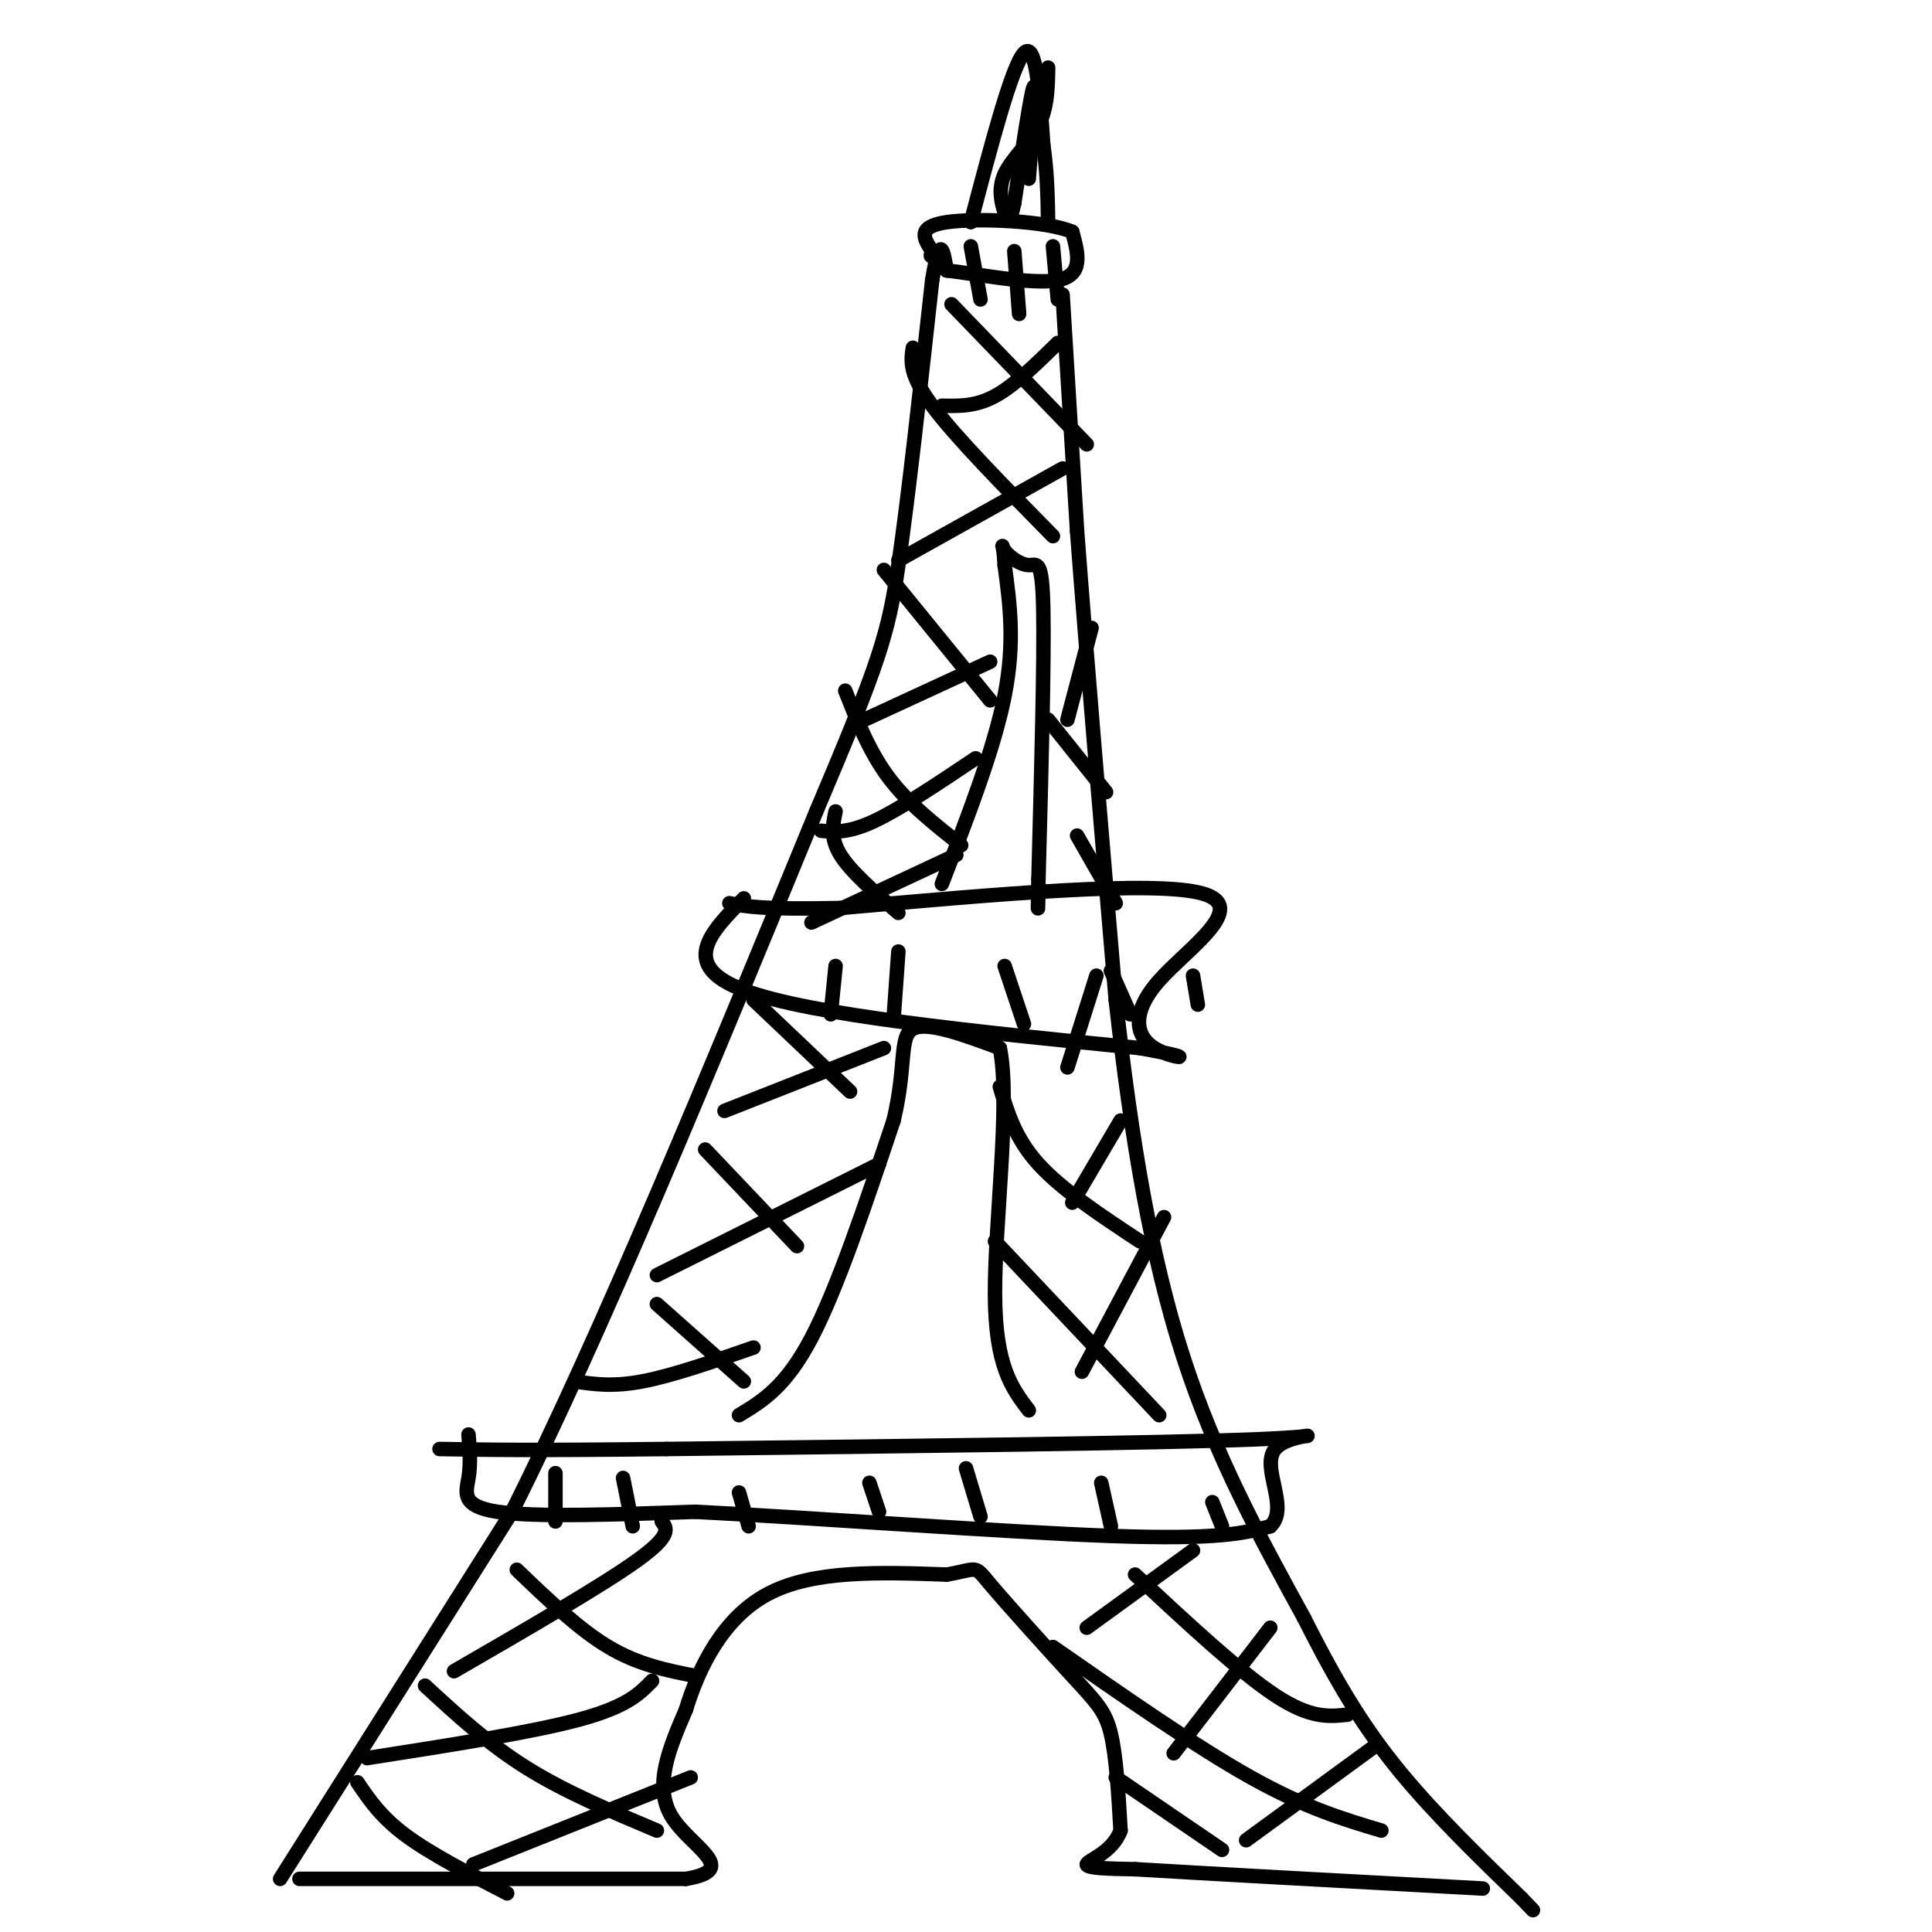 <svg viewBox='0 0 400 400' version='1.1' xmlns='http://www.w3.org/2000/svg' xmlns:xlink='http://www.w3.org/1999/xlink'><g fill='none' stroke='#000000' stroke-width='3' stroke-linecap='round' stroke-linejoin='round'><path d='M58,389c0.000,0.000 48.000,-76.000 48,-76'/><path d='M106,313c18.500,-36.833 40.750,-90.917 63,-145'/><path d='M169,168c13.267,-31.267 14.933,-36.933 17,-51c2.067,-14.067 4.533,-36.533 7,-59'/><path d='M193,58c1.667,-10.167 2.333,-6.083 3,-2'/><path d='M196,56c5.444,0.578 17.556,3.022 23,2c5.444,-1.022 4.222,-5.511 3,-10'/><path d='M222,48c-5.178,-2.267 -19.622,-2.933 -26,-2c-6.378,0.933 -4.689,3.467 -3,6'/><path d='M193,52c-0.500,1.167 -0.250,1.083 0,1'/><path d='M220,61c0.000,0.000 3.000,49.000 3,49'/><path d='M223,110c1.833,24.333 4.917,60.667 8,97'/><path d='M231,207c3.244,29.133 7.356,53.467 14,74c6.644,20.533 15.822,37.267 25,54'/><path d='M270,335c7.222,14.356 12.778,23.244 20,32c7.222,8.756 16.111,17.378 25,26'/><path d='M315,393c4.167,4.333 2.083,2.167 0,0'/><path d='M62,389c0.000,0.000 80.000,0.000 80,0'/><path d='M142,389c11.644,-1.911 0.756,-6.689 -3,-13c-3.756,-6.311 -0.378,-14.156 3,-22'/><path d='M142,354c2.600,-8.578 7.600,-19.022 17,-24c9.400,-4.978 23.200,-4.489 37,-4'/><path d='M196,326c6.853,-1.190 5.486,-2.164 9,2c3.514,4.164 11.907,13.467 17,19c5.093,5.533 6.884,7.295 8,12c1.116,4.705 1.558,12.352 2,20'/><path d='M232,379c-1.689,4.622 -6.911,6.178 -7,7c-0.089,0.822 4.956,0.911 10,1'/><path d='M235,387c13.667,0.833 42.833,2.417 72,4'/><path d='M97,297c0.244,3.022 0.489,6.044 0,9c-0.489,2.956 -1.711,5.844 6,7c7.711,1.156 24.356,0.578 41,0'/><path d='M144,313c24.022,1.200 63.578,4.200 86,5c22.422,0.800 27.711,-0.600 33,-2'/><path d='M263,316c4.119,-3.786 -2.083,-12.250 1,-16c3.083,-3.750 15.452,-2.786 -4,-2c-19.452,0.786 -70.726,1.393 -122,2'/><path d='M138,300c-28.167,0.333 -37.583,0.167 -47,0'/><path d='M115,305c0.000,0.000 0.000,10.000 0,10'/><path d='M129,306c0.000,0.000 2.000,10.000 2,10'/><path d='M153,309c0.000,0.000 2.000,7.000 2,7'/><path d='M180,307c0.000,0.000 2.000,6.000 2,6'/><path d='M200,304c0.000,0.000 3.000,10.000 3,10'/><path d='M228,307c0.000,0.000 2.000,9.000 2,9'/><path d='M251,311c0.000,0.000 2.000,5.000 2,5'/><path d='M153,293c4.833,-2.917 9.667,-5.833 15,-16c5.333,-10.167 11.167,-27.583 17,-45'/><path d='M185,232c2.733,-11.400 1.067,-17.400 4,-19c2.933,-1.600 10.467,1.200 18,4'/><path d='M207,217c2.267,10.889 -1.067,36.111 -1,51c0.067,14.889 3.533,19.444 7,24'/><path d='M154,186c-6.833,6.917 -13.667,13.833 0,19c13.667,5.167 47.833,8.583 82,12'/><path d='M236,217c13.687,2.408 6.906,2.429 3,0c-3.906,-2.429 -4.936,-7.308 1,-14c5.936,-6.692 18.839,-15.198 9,-18c-9.839,-2.802 -42.419,0.099 -75,3'/><path d='M174,188c-16.333,0.333 -19.667,-0.333 -23,-1'/><path d='M173,200c0.000,0.000 -1.000,10.000 -1,10'/><path d='M186,197c0.000,0.000 -1.000,14.000 -1,14'/><path d='M208,200c0.000,0.000 4.000,12.000 4,12'/><path d='M230,201c0.000,0.000 4.000,9.000 4,9'/><path d='M247,202c0.000,0.000 1.000,6.000 1,6'/><path d='M195,183c5.417,-14.000 10.833,-28.000 13,-39c2.167,-11.000 1.083,-19.000 0,-27'/><path d='M208,117c-0.252,-5.073 -0.882,-4.257 0,-3c0.882,1.257 3.276,2.954 5,3c1.724,0.046 2.778,-1.558 3,9c0.222,10.558 -0.389,33.279 -1,56'/><path d='M215,182c-0.167,9.667 -0.083,5.833 0,2'/><path d='M201,46c4.250,-16.167 8.500,-32.333 11,-35c2.500,-2.667 3.250,8.167 4,19'/><path d='M216,30c0.833,5.833 0.917,10.917 1,16'/><path d='M201,51c0.000,0.000 2.000,11.000 2,11'/><path d='M210,52c0.000,0.000 1.000,13.000 1,13'/><path d='M218,51c0.000,0.000 1.000,11.000 1,11'/><path d='M197,63c0.000,0.000 28.000,29.000 28,29'/><path d='M189,72c-0.417,2.750 -0.833,5.500 4,12c4.833,6.500 14.917,16.750 25,27'/><path d='M183,118c0.000,0.000 22.000,27.000 22,27'/><path d='M175,143c2.500,6.333 5.000,12.667 9,18c4.000,5.333 9.500,9.667 15,14'/><path d='M173,168c-0.583,2.750 -1.167,5.500 1,9c2.167,3.500 7.083,7.750 12,12'/><path d='M217,149c0.000,0.000 12.000,15.000 12,15'/><path d='M223,173c0.000,0.000 8.000,14.000 8,14'/><path d='M207,225c1.583,5.333 3.167,10.667 8,16c4.833,5.333 12.917,10.667 21,16'/><path d='M206,257c0.000,0.000 34.000,36.000 34,36'/><path d='M235,326c10.833,10.083 21.667,20.167 29,25c7.333,4.833 11.167,4.417 15,4'/><path d='M218,341c14.833,10.333 29.667,20.667 41,27c11.333,6.333 19.167,8.667 27,11'/><path d='M231,368c0.000,0.000 22.000,15.000 22,15'/><path d='M74,369c2.417,3.583 4.833,7.167 10,11c5.167,3.833 13.083,7.917 21,12'/><path d='M88,349c6.500,6.000 13.000,12.000 21,17c8.000,5.000 17.500,9.000 27,13'/><path d='M107,325c6.417,6.167 12.833,12.333 19,16c6.167,3.667 12.083,4.833 18,6'/><path d='M136,270c0.000,0.000 18.000,16.000 18,16'/><path d='M146,238c0.000,0.000 19.000,20.000 19,20'/><path d='M156,207c0.000,0.000 20.000,19.000 20,19'/><path d='M195,84c3.500,0.083 7.000,0.167 11,-2c4.000,-2.167 8.500,-6.583 13,-11'/><path d='M186,116c0.000,0.000 34.000,-19.000 34,-19'/><path d='M179,149c0.000,0.000 26.000,-12.000 26,-12'/><path d='M170,172c2.833,0.250 5.667,0.500 11,-2c5.333,-2.500 13.167,-7.750 21,-13'/><path d='M168,191c0.000,0.000 30.000,-14.000 30,-14'/><path d='M150,230c0.000,0.000 33.000,-13.000 33,-13'/><path d='M136,264c0.000,0.000 46.000,-23.000 46,-23'/><path d='M119,286c3.917,0.583 7.833,1.167 14,0c6.167,-1.167 14.583,-4.083 23,-7'/><path d='M94,346c15.417,-8.917 30.833,-17.833 38,-23c7.167,-5.167 6.083,-6.583 5,-8'/><path d='M76,364c17.083,-2.667 34.167,-5.333 44,-8c9.833,-2.667 12.417,-5.333 15,-8'/><path d='M98,386c0.000,0.000 45.000,-18.000 45,-18'/><path d='M258,381c0.000,0.000 26.000,-19.000 26,-19'/><path d='M243,363c0.000,0.000 20.000,-26.000 20,-26'/><path d='M225,337c0.000,0.000 22.000,-16.000 22,-16'/><path d='M224,284c0.000,0.000 17.000,-32.000 17,-32'/><path d='M222,249c0.000,0.000 10.000,-17.000 10,-17'/><path d='M221,221c0.000,0.000 6.000,-19.000 6,-19'/><path d='M221,149c0.000,0.000 5.000,-19.000 5,-19'/><path d='M213,37c0.750,-9.917 1.500,-19.833 1,-19c-0.500,0.833 -2.250,12.417 -4,24'/><path d='M210,42c-0.967,4.530 -1.383,3.853 -2,2c-0.617,-1.853 -1.435,-4.884 0,-8c1.435,-3.116 5.124,-6.319 7,-10c1.876,-3.681 1.938,-7.841 2,-12'/></g>
</svg>